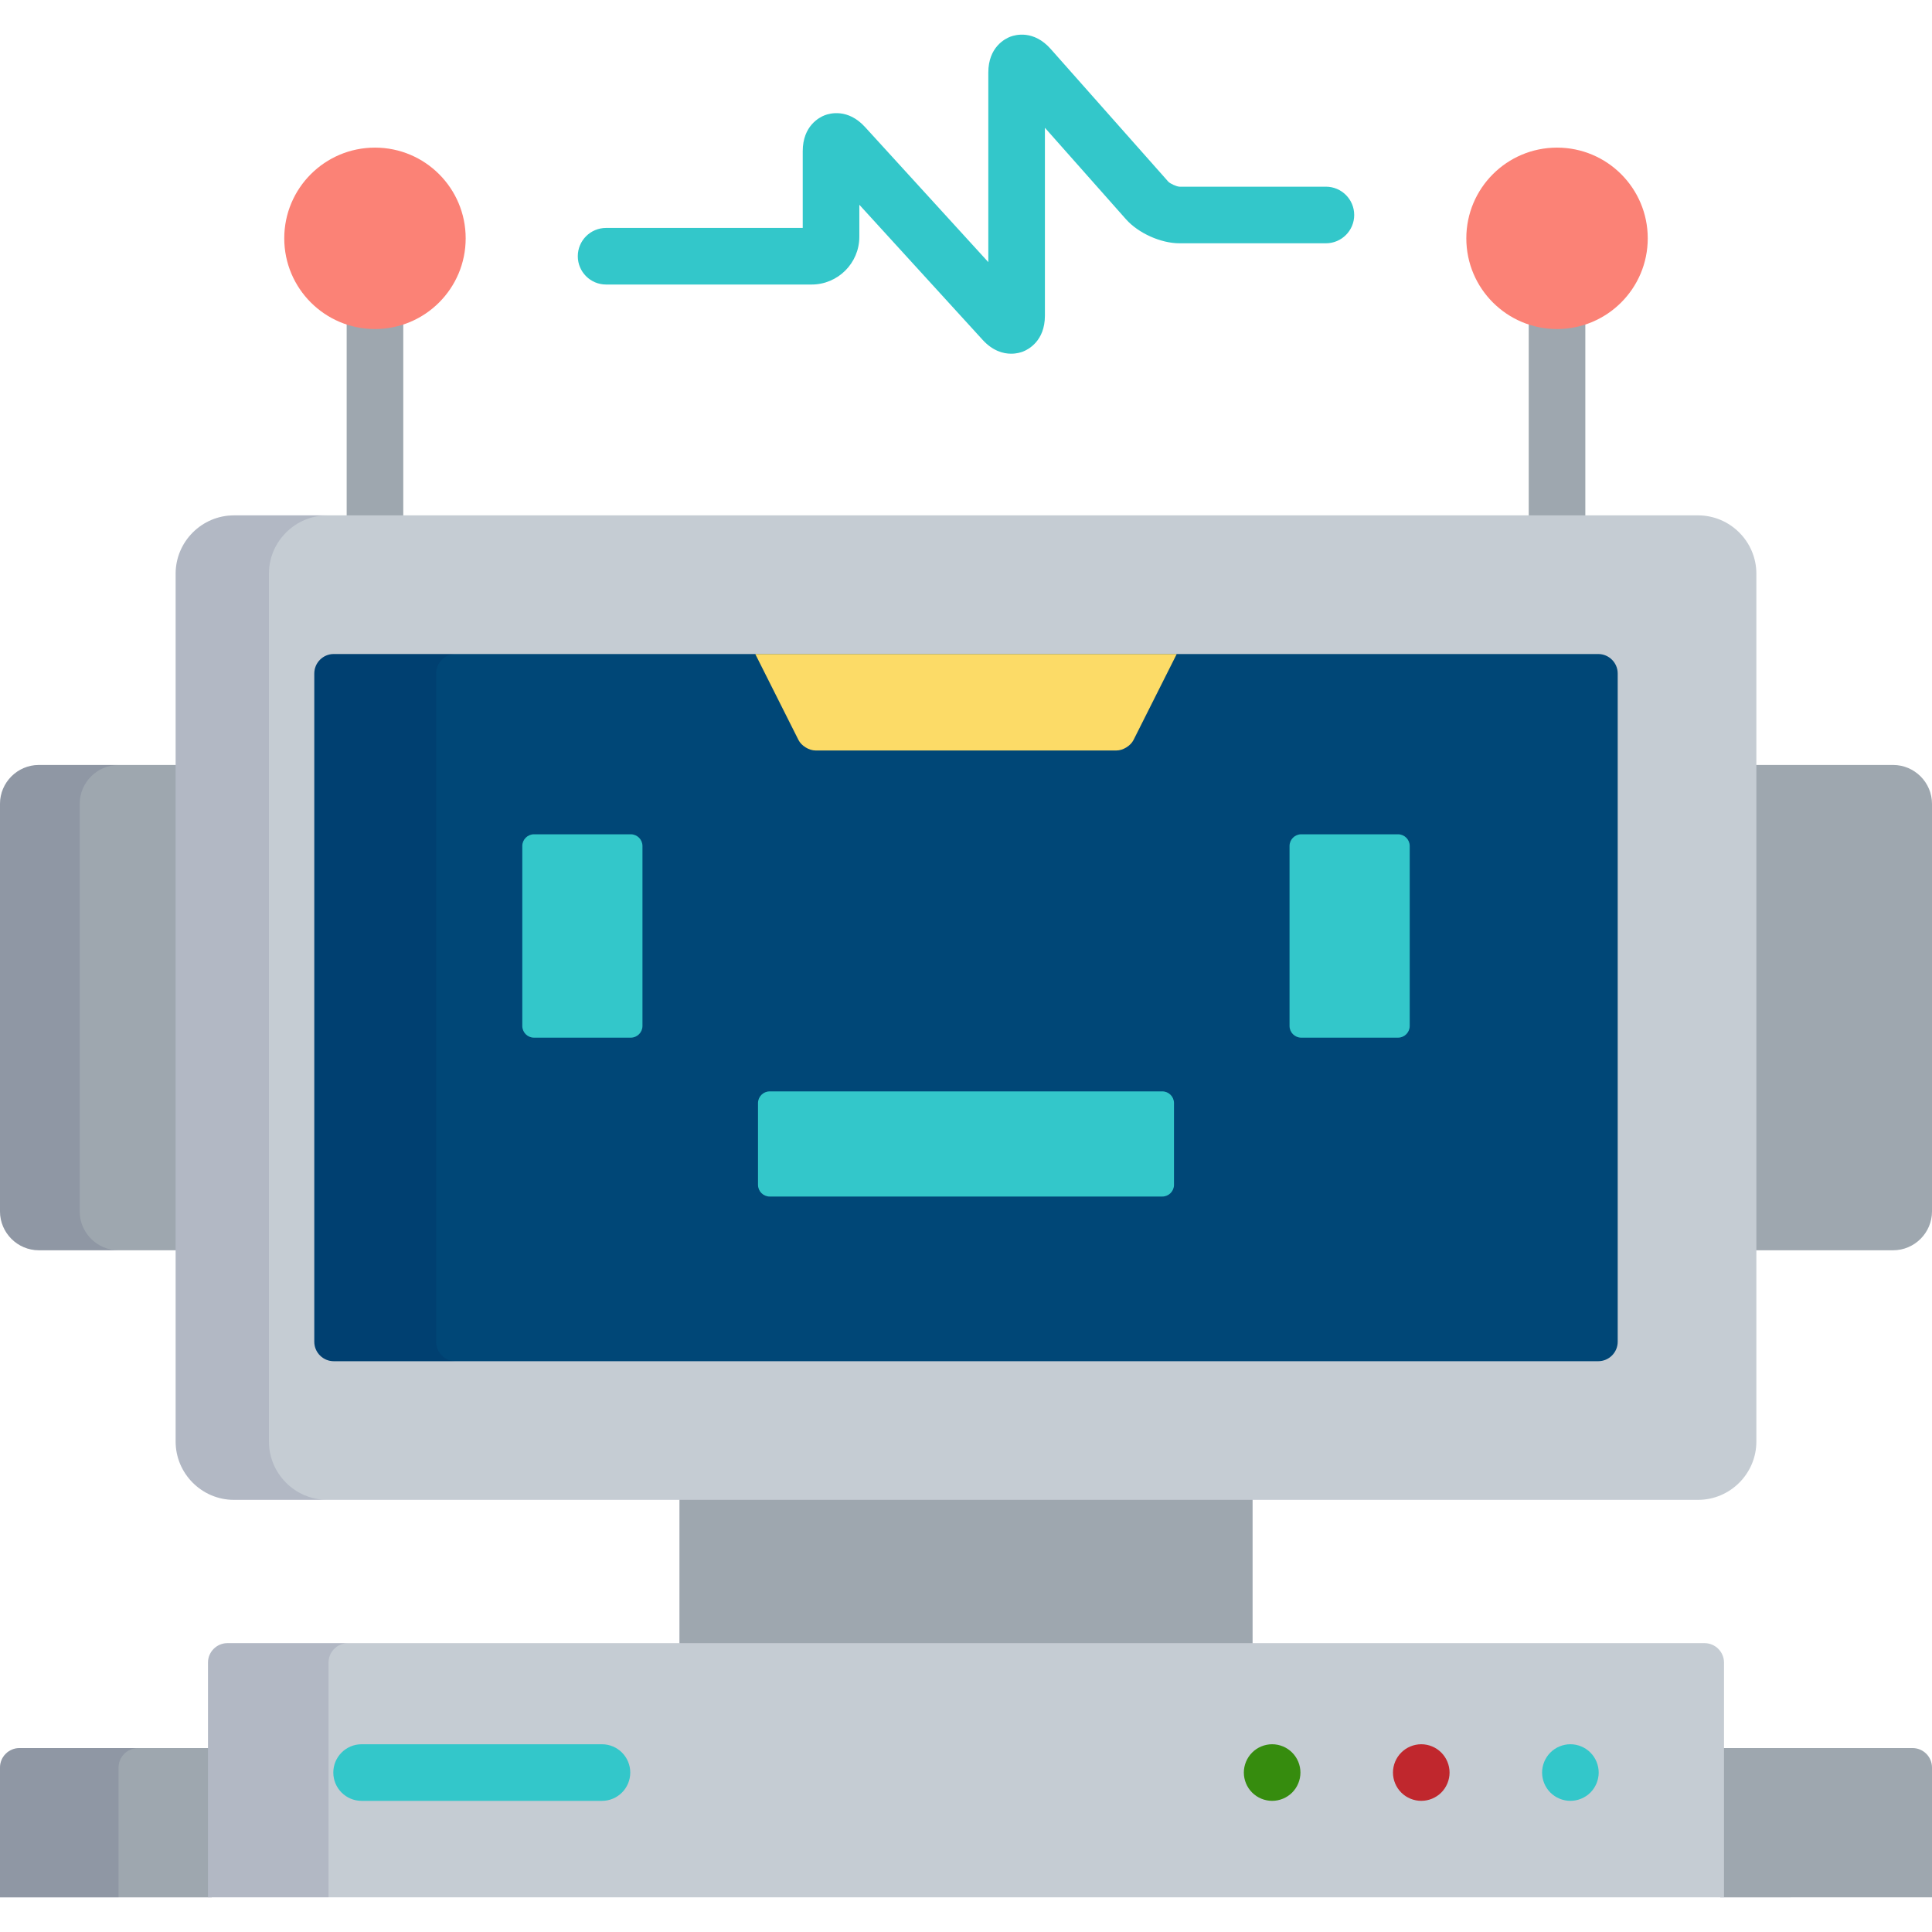 <?xml version="1.0" encoding="iso-8859-1"?>
<!-- Generator: Adobe Illustrator 19.0.0, SVG Export Plug-In . SVG Version: 6.00 Build 0)  -->
<svg version="1.1" id="Capa_1" xmlns="http://www.w3.org/2000/svg" xmlns:xlink="http://www.w3.org/1999/xlink" x="0px" y="0px"
	 viewBox="0 0 512 512" style="enable-background:new 0 0 512 512;" xml:space="preserve">
<g>
	<path style="fill:#9EA7AF;" d="M56.12,463.255H5.151c-2.833,0-5.151,2.317-5.151,5.15v34.413h56.12V463.255z"/>
	<path style="fill:#9EA7AF;" d="M506.849,463.255H455.88v39.563H512v-34.413C512,465.572,509.682,463.255,506.849,463.255z"/>
</g>
<g style="opacity:0.1;">
	<path style="fill:#00003F;" d="M36.571,463.255H5.151c-2.833,0-5.151,2.317-5.151,5.15v34.413h31.42v-34.413
		C31.42,465.572,33.738,463.255,36.571,463.255z"/>
</g>
<rect x="180.06" y="396" style="fill:#9EA7AF;" width="151.89" height="40.631"/>
<path style="fill:#C5CCD3;" d="M55.12,502.818V440.6c0-2.833,2.318-5.151,5.151-5.151H451.73c2.833,0,5.151,2.318,5.151,5.151
	v62.218H55.12z"/>
<g style="opacity:0.1;">
	<path style="fill:#00003F;" d="M92.211,435.449h-31.94c-2.833,0-5.151,2.318-5.151,5.151v62.218h31.941V440.6
		C87.061,437.767,89.378,435.449,92.211,435.449z"/>
</g>
<path style="fill:#9EA7AF;" d="M99.371,86.082c-2.62,0-5.139-0.425-7.5-1.2V138h15V84.882
	C104.51,85.657,101.99,86.082,99.371,86.082z"/>
<circle style="fill:#FB8276;" cx="99.37" cy="63.16" r="24.04"/>
<path style="fill:#9EA7AF;" d="M412.629,86.082c-2.62,0-5.139-0.425-7.5-1.2V138h15V84.882
	C417.769,85.657,415.249,86.082,412.629,86.082z"/>
<circle style="fill:#FB8276;" cx="412.63" cy="63.16" r="24.04"/>
<g>
	<path style="fill:#9EA7AF;" d="M47.545,202.723H10.302C4.636,202.723,0,207.359,0,213.025v108.008
		c0,5.666,4.636,10.302,10.302,10.302h37.244L47.545,202.723L47.545,202.723z"/>
	<path style="fill:#9EA7AF;" d="M501.698,202.723h-37.244v128.612h37.244c5.666,0,10.302-4.636,10.302-10.302V213.025
		C512,207.359,507.364,202.723,501.698,202.723z"/>
</g>
<g style="opacity:0.1;">
	<path style="fill:#00003F;" d="M21.119,321.033V213.025c0-5.666,4.636-10.302,10.302-10.302H10.302
		C4.636,202.723,0,207.359,0,213.025v108.008c0,5.666,4.636,10.302,10.302,10.302H31.42
		C25.754,331.335,21.119,326.699,21.119,321.033z"/>
</g>
<path style="fill:#C5CCD3;" d="M61.998,136.579c-8.499,0-15.453,6.954-15.453,15.453v229.994c0,8.499,6.954,15.453,15.453,15.453
	h388.004c8.499,0,15.453-6.954,15.453-15.453V152.032c0-8.499-6.954-15.453-15.453-15.453H61.998z"/>
<g style="opacity:0.1;">
	<path style="fill:#00003F;" d="M71.27,382.026V152.032c0-8.499,6.954-15.453,15.453-15.453H61.998
		c-8.499,0-15.453,6.954-15.453,15.453v229.994c0,8.499,6.954,15.453,15.453,15.453h24.724
		C78.223,397.478,71.27,390.525,71.27,382.026z"/>
</g>
<path style="fill:#004777;" d="M88.443,360.732c-2.833,0-5.151-2.318-5.151-5.151V178.476c0-2.833,2.318-5.151,5.151-5.151h335.114
	c2.833,0,5.151,2.318,5.151,5.151v177.105c0,2.833-2.318,5.151-5.151,5.151H88.443z"/>
<g style="opacity:0.1;">
	<path style="fill:#00003F;" d="M115.589,355.581V178.476c0-2.833,2.318-5.151,5.151-5.151H88.443c-2.833,0-5.151,2.318-5.151,5.151
		v177.105c0,2.833,2.318,5.151,5.151,5.151h32.297C117.907,360.732,115.589,358.414,115.589,355.581z"/>
</g>
<path style="fill:#FCDB67;" d="M200.154,173.326l11.461,22.796c0.764,1.518,2.779,2.761,4.479,2.761h79.811
	c1.7,0,3.715-1.242,4.479-2.761l11.461-22.796H200.154z"/>
<g>
	<path style="fill:#33C7CA;" d="M170.259,271.899c0,1.7-1.391,3.091-3.091,3.091h-25.666c-1.7,0-3.09-1.391-3.09-3.091v-47.714
		c0-1.699,1.391-3.09,3.09-3.09h25.666c1.7,0,3.091,1.391,3.091,3.09V271.899z"/>
	<path style="fill:#33C7CA;" d="M373.588,271.899c0,1.7-1.391,3.091-3.09,3.091h-25.666c-1.7,0-3.091-1.391-3.091-3.091v-47.714
		c0-1.699,1.391-3.09,3.091-3.09h25.666c1.7,0,3.09,1.391,3.09,3.09L373.588,271.899L373.588,271.899z"/>
	<path style="fill:#33C7CA;" d="M311.12,314.005c0,1.699-1.391,3.09-3.09,3.09H203.971c-1.7,0-3.09-1.391-3.09-3.09v-21.686
		c0-1.699,1.391-3.09,3.09-3.09H308.03c1.7,0,3.09,1.391,3.09,3.09V314.005z"/>
	<path style="fill:#33C7CA;" d="M267.964,93.737c-2.102,0-4.877-0.735-7.563-3.677l-32.668-35.799v8.492
		c0,6.976-5.675,12.651-12.651,12.651h-54.46c-4.142,0-7.5-3.358-7.5-7.5s3.358-7.5,7.5-7.5h52.111V40.065
		c0-6.737,4.446-8.985,5.809-9.513c1.362-0.527,6.162-1.865,10.703,3.112l32.667,35.799V19.242c0-6.774,4.472-8.998,5.842-9.518
		c1.371-0.519,6.191-1.824,10.686,3.246l31.171,35.174c0.514,0.544,2.207,1.306,2.963,1.33h38.803c4.142,0,7.5,3.358,7.5,7.5
		s-3.358,7.5-7.5,7.5h-38.812c-4.94,0-10.904-2.684-14.181-6.382l-21.473-24.23v49.796c0,6.737-4.446,8.984-5.809,9.513
		C270.547,93.386,269.417,93.737,267.964,93.737z"/>
</g>
<path style="fill:#368C0E;" d="M337.13,477.244c-1.97,0-3.91-0.8-5.3-2.19c-1.4-1.4-2.2-3.33-2.2-5.31c0-1.97,0.8-3.9,2.2-5.3
	c1.39-1.4,3.33-2.2,5.3-2.2c1.98,0,3.91,0.8,5.3,2.2c1.4,1.4,2.2,3.33,2.2,5.3c0,1.98-0.8,3.91-2.2,5.31
	C341.04,476.443,339.11,477.244,337.13,477.244z"/>
<path style="fill:#C0272D;" d="M376.65,477.244c-1.97,0-3.91-0.8-5.3-2.19c-1.4-1.4-2.2-3.33-2.2-5.31c0-1.97,0.8-3.91,2.2-5.3
	c1.39-1.4,3.33-2.2,5.3-2.2c1.98,0,3.91,0.8,5.3,2.2c1.4,1.4,2.2,3.33,2.2,5.3c0,1.98-0.8,3.91-2.2,5.31
	C380.56,476.443,378.63,477.244,376.65,477.244z"/>
<g>
	<path style="fill:#33C7CA;" d="M416.17,477.244c-1.97,0-3.91-0.8-5.3-2.19c-1.4-1.4-2.2-3.33-2.2-5.31c0-1.97,0.8-3.9,2.2-5.3
		c1.39-1.4,3.33-2.2,5.3-2.2s3.91,0.8,5.3,2.2c1.4,1.4,2.2,3.33,2.2,5.3c0,1.98-0.8,3.91-2.2,5.31
		C420.08,476.443,418.14,477.244,416.17,477.244z"/>
	<path style="fill:#33C7CA;" d="M159.524,477.246H95.83c-4.142,0-7.5-3.358-7.5-7.5s3.358-7.5,7.5-7.5h63.694
		c4.142,0,7.5,3.358,7.5,7.5S163.666,477.246,159.524,477.246z"/>
</g>
<g>
</g>
<g>
</g>
<g>
</g>
<g>
</g>
<g>
</g>
<g>
</g>
<g>
</g>
<g>
</g>
<g>
</g>
<g>
</g>
<g>
</g>
<g>
</g>
<g>
</g>
<g>
</g>
<g>
</g>
</svg>
